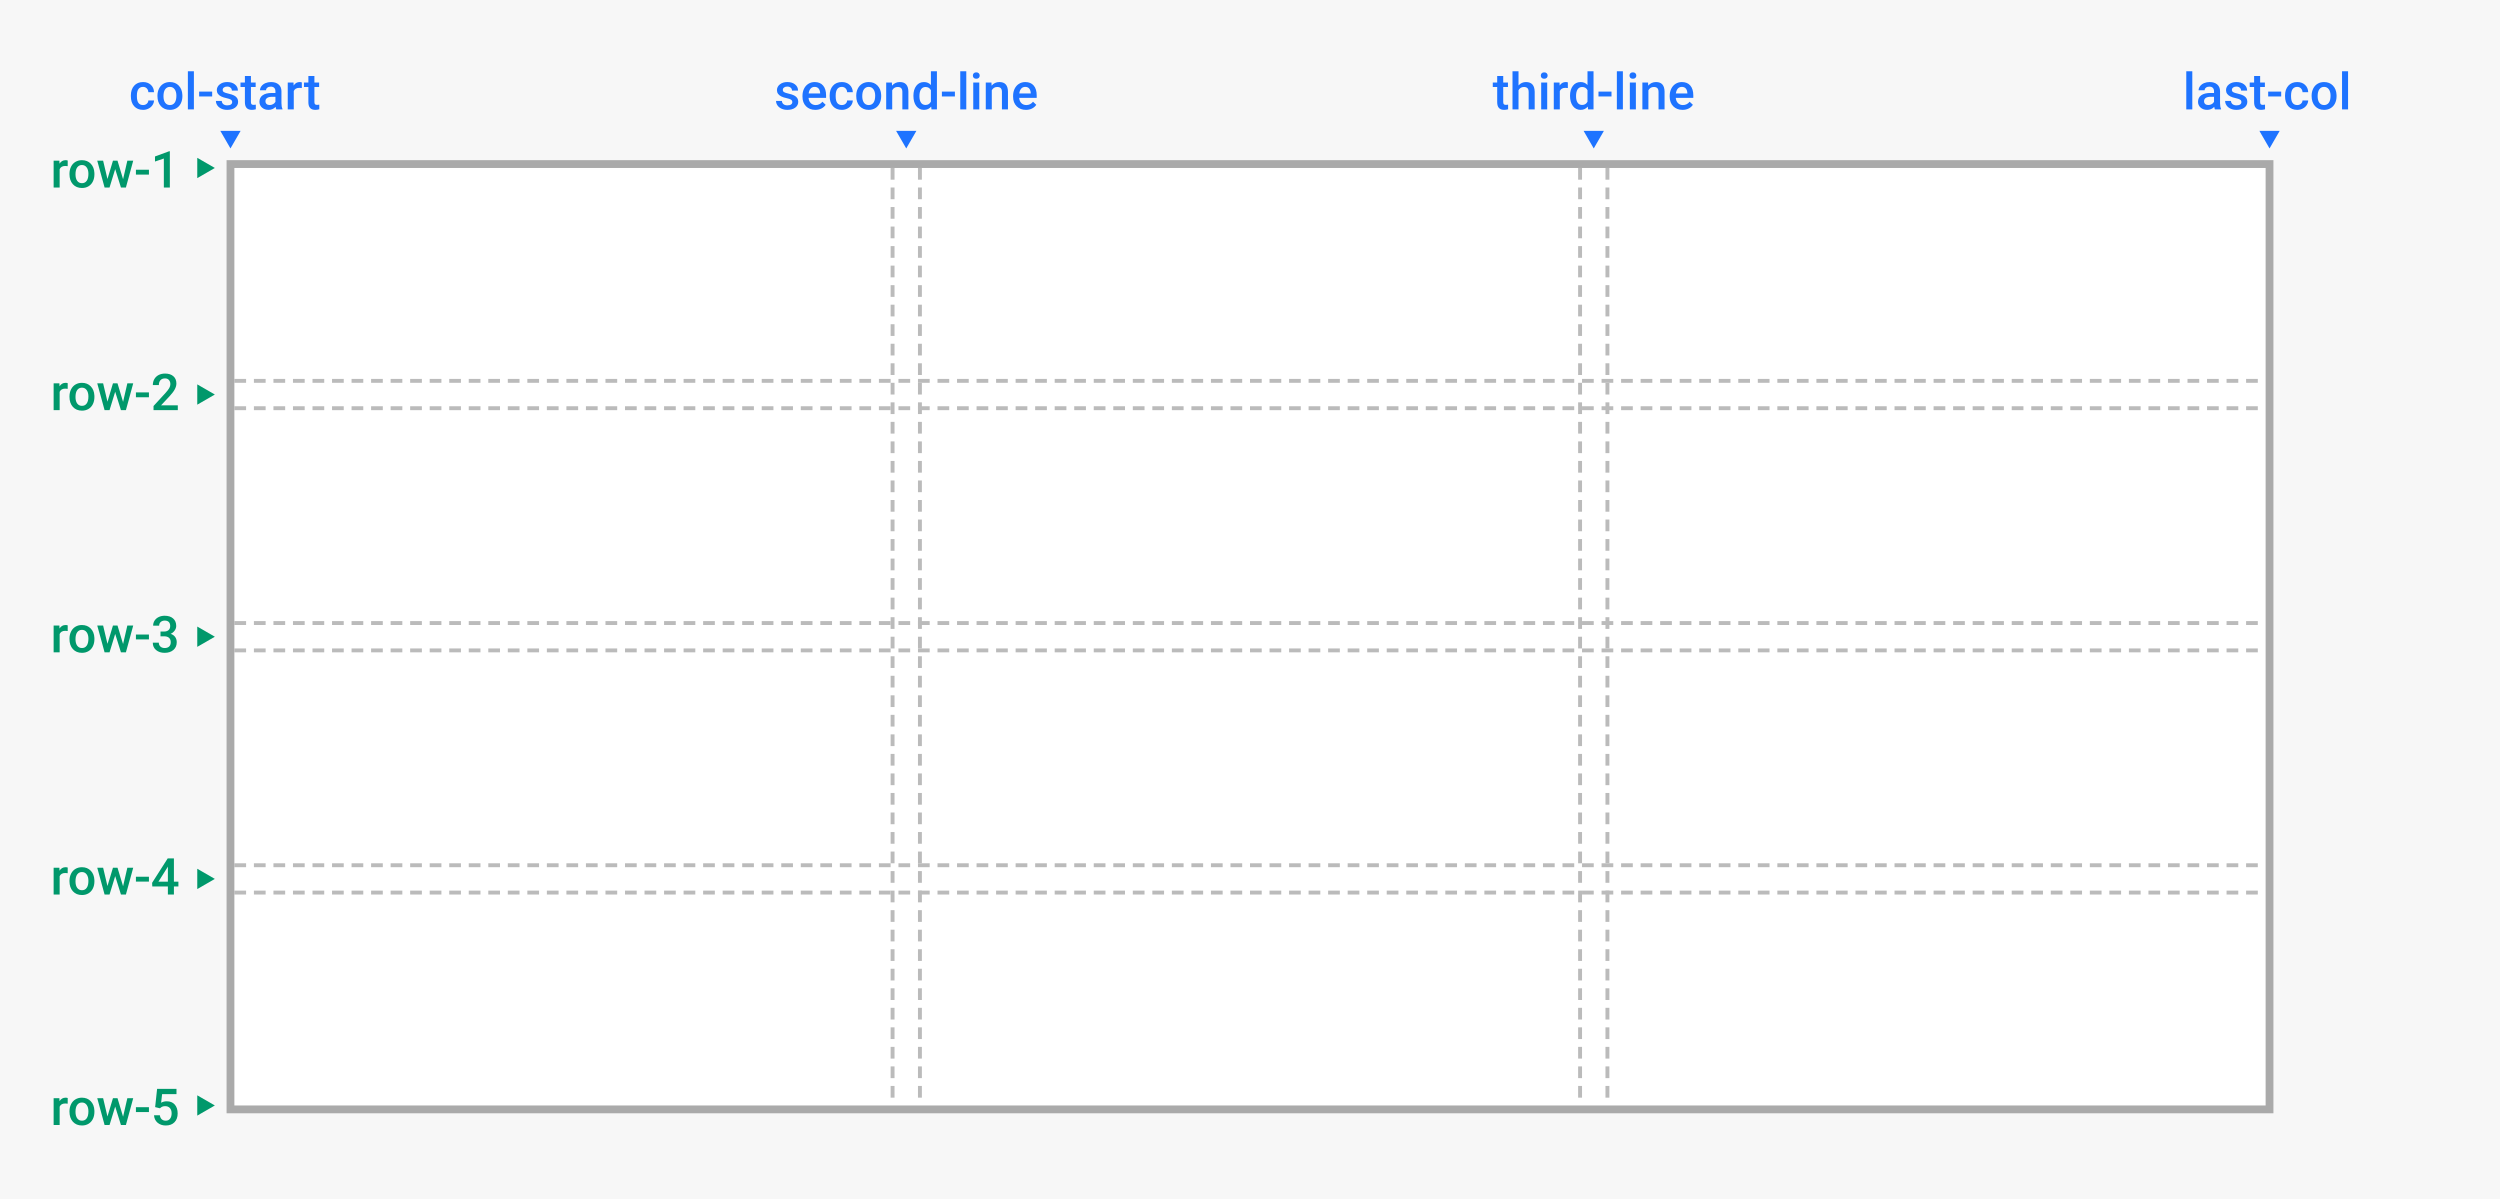 <svg width="640" height="307" viewBox="0 0 640 307" fill="none" xmlns="http://www.w3.org/2000/svg">
<rect width="640" height="307" fill="#F7F7F7"/>
<rect x="59" y="42" width="522" height="242" fill="white"/>
<path d="M228.5 43L228.5 283" stroke="#BBBBBB" stroke-dasharray="3 2"/>
<path d="M235.5 43L235.5 283" stroke="#BBBBBB" stroke-dasharray="3 2"/>
<path d="M404.5 43L404.5 283" stroke="#BBBBBB" stroke-dasharray="3 2"/>
<path d="M411.5 43L411.5 283" stroke="#BBBBBB" stroke-dasharray="3 2"/>
<path d="M60 104.5L580 104.5" stroke="#BBBBBB" stroke-dasharray="3 2"/>
<path d="M60 97.5L580 97.5" stroke="#BBBBBB" stroke-dasharray="3 2"/>
<path d="M60 166.5L580 166.5" stroke="#BBBBBB" stroke-dasharray="3 2"/>
<path d="M60 159.5L580 159.5" stroke="#BBBBBB" stroke-dasharray="3 2"/>
<path d="M60 228.5L580 228.5" stroke="#BBBBBB" stroke-dasharray="3 2"/>
<path d="M60 221.5L580 221.5" stroke="#BBBBBB" stroke-dasharray="3 2"/>
<rect x="59" y="42" width="522" height="242" stroke="#AAAAAA" stroke-width="2"/>
<path d="M36.612 26.895C36.997 26.895 37.316 26.783 37.57 26.559C37.824 26.335 37.96 26.058 37.977 25.727H39.43C39.413 26.155 39.28 26.555 39.03 26.927C38.781 27.295 38.442 27.587 38.015 27.803C37.587 28.019 37.126 28.127 36.631 28.127C35.67 28.127 34.908 27.816 34.346 27.194C33.783 26.572 33.502 25.713 33.502 24.617V24.458C33.502 23.413 33.781 22.577 34.339 21.951C34.898 21.32 35.66 21.005 36.624 21.005C37.441 21.005 38.106 21.244 38.618 21.722C39.134 22.196 39.405 22.82 39.43 23.595H37.977C37.96 23.201 37.824 22.877 37.57 22.623C37.321 22.37 37.001 22.243 36.612 22.243C36.112 22.243 35.727 22.425 35.456 22.789C35.186 23.148 35.048 23.696 35.044 24.433V24.68C35.044 25.425 35.177 25.981 35.444 26.35C35.715 26.713 36.104 26.895 36.612 26.895ZM40.306 24.502C40.306 23.83 40.44 23.224 40.706 22.687C40.973 22.145 41.347 21.731 41.83 21.443C42.312 21.151 42.866 21.005 43.493 21.005C44.419 21.005 45.171 21.303 45.746 21.9C46.326 22.497 46.639 23.288 46.685 24.274L46.692 24.636C46.692 25.313 46.561 25.918 46.298 26.451C46.04 26.984 45.668 27.397 45.181 27.689C44.699 27.981 44.14 28.127 43.505 28.127C42.536 28.127 41.76 27.805 41.176 27.162C40.596 26.515 40.306 25.654 40.306 24.579V24.502ZM41.849 24.636C41.849 25.342 41.995 25.897 42.287 26.299C42.579 26.697 42.985 26.895 43.505 26.895C44.026 26.895 44.43 26.692 44.718 26.286C45.01 25.88 45.156 25.285 45.156 24.502C45.156 23.808 45.005 23.258 44.705 22.852C44.409 22.446 44.005 22.243 43.493 22.243C42.989 22.243 42.589 22.444 42.293 22.846C41.997 23.244 41.849 23.84 41.849 24.636ZM49.637 28H48.095V18.25H49.637V28ZM54.315 24.693H50.983V23.449H54.315V24.693ZM59.438 26.134C59.438 25.859 59.324 25.649 59.095 25.505C58.871 25.361 58.496 25.235 57.972 25.125C57.447 25.015 57.009 24.875 56.658 24.706C55.888 24.333 55.502 23.794 55.502 23.087C55.502 22.494 55.752 21.999 56.252 21.602C56.751 21.204 57.386 21.005 58.156 21.005C58.977 21.005 59.639 21.208 60.143 21.614C60.65 22.02 60.904 22.547 60.904 23.195H59.362C59.362 22.899 59.252 22.653 59.032 22.459C58.812 22.26 58.52 22.16 58.156 22.16C57.817 22.16 57.54 22.238 57.324 22.395C57.113 22.552 57.007 22.761 57.007 23.023C57.007 23.26 57.106 23.445 57.305 23.576C57.504 23.707 57.906 23.84 58.511 23.976C59.116 24.107 59.59 24.265 59.933 24.452C60.28 24.634 60.536 24.854 60.701 25.112C60.87 25.37 60.955 25.683 60.955 26.051C60.955 26.669 60.699 27.171 60.187 27.556C59.675 27.936 59.004 28.127 58.175 28.127C57.612 28.127 57.111 28.025 56.67 27.822C56.23 27.619 55.888 27.34 55.642 26.984C55.397 26.629 55.274 26.246 55.274 25.835H56.772C56.793 26.199 56.931 26.481 57.185 26.68C57.438 26.874 57.775 26.972 58.194 26.972C58.6 26.972 58.909 26.895 59.121 26.743C59.332 26.587 59.438 26.384 59.438 26.134ZM64.237 19.462V21.132H65.449V22.274H64.237V26.108C64.237 26.371 64.288 26.561 64.389 26.68C64.495 26.794 64.681 26.851 64.948 26.851C65.126 26.851 65.305 26.83 65.487 26.788V27.981C65.136 28.078 64.797 28.127 64.472 28.127C63.287 28.127 62.694 27.473 62.694 26.166V22.274H61.565V21.132H62.694V19.462H64.237ZM70.737 28C70.669 27.869 70.61 27.655 70.559 27.359C70.068 27.871 69.467 28.127 68.756 28.127C68.067 28.127 67.504 27.93 67.068 27.537C66.632 27.143 66.414 26.656 66.414 26.077C66.414 25.345 66.685 24.784 67.227 24.395C67.772 24.001 68.551 23.804 69.562 23.804H70.508V23.354C70.508 22.998 70.409 22.715 70.21 22.503C70.011 22.287 69.709 22.179 69.302 22.179C68.951 22.179 68.663 22.268 68.439 22.446C68.215 22.619 68.103 22.841 68.103 23.112H66.56C66.56 22.736 66.685 22.384 66.935 22.059C67.184 21.729 67.523 21.47 67.95 21.284C68.382 21.098 68.862 21.005 69.391 21.005C70.195 21.005 70.836 21.208 71.314 21.614C71.793 22.016 72.038 22.583 72.051 23.315V26.413C72.051 27.031 72.138 27.524 72.311 27.892V28H70.737ZM69.042 26.889C69.347 26.889 69.632 26.815 69.899 26.667C70.17 26.519 70.373 26.32 70.508 26.07V24.775H69.677C69.106 24.775 68.676 24.875 68.388 25.074C68.1 25.273 67.957 25.554 67.957 25.918C67.957 26.214 68.054 26.451 68.249 26.629C68.447 26.802 68.712 26.889 69.042 26.889ZM77.262 22.541C77.059 22.507 76.85 22.49 76.634 22.49C75.927 22.49 75.451 22.761 75.206 23.303V28H73.663V21.132H75.136L75.174 21.9C75.546 21.303 76.062 21.005 76.723 21.005C76.943 21.005 77.125 21.035 77.269 21.094L77.262 22.541ZM80.487 19.462V21.132H81.699V22.274H80.487V26.108C80.487 26.371 80.538 26.561 80.639 26.68C80.745 26.794 80.931 26.851 81.198 26.851C81.376 26.851 81.555 26.83 81.737 26.788V27.981C81.386 28.078 81.047 28.127 80.722 28.127C79.537 28.127 78.944 27.473 78.944 26.166V22.274H77.814V21.132H78.944V19.462H80.487Z" fill="#1E73FF"/>
<path d="M17.328 42.541C17.125 42.507 16.915 42.49 16.699 42.49C15.992 42.49 15.516 42.761 15.271 43.303V48H13.729V41.132H15.201L15.239 41.9C15.612 41.303 16.128 41.005 16.788 41.005C17.008 41.005 17.19 41.035 17.334 41.094L17.328 42.541ZM17.785 44.502C17.785 43.83 17.918 43.224 18.185 42.687C18.451 42.145 18.826 41.731 19.308 41.443C19.791 41.151 20.345 41.005 20.971 41.005C21.898 41.005 22.649 41.303 23.225 41.9C23.804 42.497 24.117 43.288 24.164 44.274L24.17 44.636C24.17 45.313 24.039 45.918 23.777 46.451C23.519 46.984 23.146 47.397 22.66 47.689C22.177 47.981 21.619 48.127 20.984 48.127C20.015 48.127 19.238 47.805 18.654 47.162C18.075 46.515 17.785 45.654 17.785 44.579V44.502ZM19.327 44.636C19.327 45.342 19.473 45.897 19.765 46.299C20.057 46.697 20.463 46.895 20.984 46.895C21.504 46.895 21.909 46.692 22.196 46.286C22.488 45.88 22.634 45.285 22.634 44.502C22.634 43.808 22.484 43.258 22.184 42.852C21.887 42.446 21.483 42.243 20.971 42.243C20.468 42.243 20.068 42.444 19.771 42.846C19.475 43.243 19.327 43.84 19.327 44.636ZM31.508 45.873L32.6 41.132H34.105L32.232 48H30.962L29.49 43.284L28.043 48H26.773L24.894 41.132H26.398L27.509 45.823L28.919 41.132H30.08L31.508 45.873ZM38.129 44.693H34.796V43.449H38.129V44.693ZM43.48 48H41.944V40.58L39.678 41.354V40.053L43.283 38.726H43.48V48Z" fill="#00986B"/>
<path d="M17.328 99.541C17.125 99.507 16.915 99.49 16.699 99.49C15.992 99.49 15.516 99.761 15.271 100.303V105H13.729V98.132H15.201L15.239 98.9C15.612 98.303 16.128 98.005 16.788 98.005C17.008 98.005 17.19 98.034 17.334 98.094L17.328 99.541ZM17.785 101.502C17.785 100.83 17.918 100.224 18.185 99.687C18.451 99.145 18.826 98.731 19.308 98.443C19.791 98.151 20.345 98.005 20.971 98.005C21.898 98.005 22.649 98.303 23.225 98.9C23.804 99.497 24.117 100.288 24.164 101.274L24.17 101.636C24.17 102.313 24.039 102.918 23.777 103.451C23.519 103.984 23.146 104.397 22.66 104.689C22.177 104.981 21.619 105.127 20.984 105.127C20.015 105.127 19.238 104.805 18.654 104.162C18.075 103.515 17.785 102.653 17.785 101.579V101.502ZM19.327 101.636C19.327 102.342 19.473 102.897 19.765 103.299C20.057 103.697 20.463 103.896 20.984 103.896C21.504 103.896 21.909 103.692 22.196 103.286C22.488 102.88 22.634 102.285 22.634 101.502C22.634 100.808 22.484 100.258 22.184 99.852C21.887 99.446 21.483 99.243 20.971 99.243C20.468 99.243 20.068 99.444 19.771 99.846C19.475 100.243 19.327 100.84 19.327 101.636ZM31.508 102.874L32.6 98.132H34.105L32.232 105H30.962L29.49 100.284L28.043 105H26.773L24.894 98.132H26.398L27.509 102.823L28.919 98.132H30.08L31.508 102.874ZM38.129 101.693H34.796V100.449H38.129V101.693ZM45.518 105H39.303V103.94L42.382 100.582C42.826 100.087 43.141 99.674 43.328 99.344C43.518 99.01 43.613 98.676 43.613 98.341C43.613 97.901 43.488 97.546 43.239 97.275C42.993 97.004 42.661 96.869 42.242 96.869C41.743 96.869 41.356 97.021 41.081 97.326C40.806 97.63 40.668 98.047 40.668 98.576H39.126C39.126 98.013 39.252 97.508 39.506 97.059C39.764 96.606 40.13 96.255 40.605 96.005C41.083 95.756 41.633 95.631 42.255 95.631C43.152 95.631 43.859 95.857 44.375 96.31C44.895 96.759 45.156 97.381 45.156 98.176C45.156 98.638 45.025 99.122 44.762 99.63C44.504 100.133 44.079 100.707 43.486 101.35L41.227 103.769H45.518V105Z" fill="#00986B"/>
<path d="M17.328 161.541C17.125 161.507 16.915 161.49 16.699 161.49C15.992 161.49 15.516 161.761 15.271 162.303V167H13.729V160.132H15.201L15.239 160.9C15.612 160.303 16.128 160.005 16.788 160.005C17.008 160.005 17.19 160.035 17.334 160.094L17.328 161.541ZM17.785 163.502C17.785 162.83 17.918 162.224 18.185 161.687C18.451 161.145 18.826 160.731 19.308 160.443C19.791 160.151 20.345 160.005 20.971 160.005C21.898 160.005 22.649 160.303 23.225 160.9C23.804 161.497 24.117 162.288 24.164 163.274L24.17 163.636C24.17 164.313 24.039 164.918 23.777 165.451C23.519 165.984 23.146 166.397 22.66 166.689C22.177 166.981 21.619 167.127 20.984 167.127C20.015 167.127 19.238 166.805 18.654 166.162C18.075 165.515 17.785 164.653 17.785 163.579V163.502ZM19.327 163.636C19.327 164.342 19.473 164.897 19.765 165.299C20.057 165.697 20.463 165.896 20.984 165.896C21.504 165.896 21.909 165.692 22.196 165.286C22.488 164.88 22.634 164.285 22.634 163.502C22.634 162.808 22.484 162.258 22.184 161.852C21.887 161.446 21.483 161.243 20.971 161.243C20.468 161.243 20.068 161.444 19.771 161.846C19.475 162.243 19.327 162.84 19.327 163.636ZM31.508 164.874L32.6 160.132H34.105L32.232 167H30.962L29.49 162.284L28.043 167H26.773L24.894 160.132H26.398L27.509 164.823L28.919 160.132H30.08L31.508 164.874ZM38.129 163.693H34.796V162.449H38.129V163.693ZM41.087 161.674H42.026C42.5 161.67 42.875 161.547 43.15 161.306C43.429 161.065 43.569 160.716 43.569 160.259C43.569 159.819 43.453 159.478 43.22 159.237C42.991 158.991 42.64 158.869 42.166 158.869C41.751 158.869 41.411 158.989 41.144 159.23C40.877 159.467 40.744 159.778 40.744 160.164H39.202C39.202 159.69 39.327 159.258 39.576 158.869C39.83 158.479 40.181 158.177 40.63 157.961C41.083 157.741 41.588 157.631 42.147 157.631C43.069 157.631 43.793 157.864 44.318 158.329C44.847 158.79 45.111 159.434 45.111 160.259C45.111 160.674 44.978 161.065 44.711 161.433C44.449 161.797 44.108 162.072 43.69 162.258C44.197 162.432 44.582 162.705 44.845 163.077C45.111 163.45 45.245 163.894 45.245 164.41C45.245 165.24 44.959 165.9 44.388 166.391C43.821 166.882 43.074 167.127 42.147 167.127C41.258 167.127 40.53 166.89 39.963 166.416C39.396 165.942 39.113 165.312 39.113 164.524H40.655C40.655 164.931 40.791 165.261 41.062 165.515C41.337 165.769 41.705 165.896 42.166 165.896C42.644 165.896 43.021 165.769 43.296 165.515C43.571 165.261 43.709 164.893 43.709 164.41C43.709 163.924 43.565 163.549 43.277 163.287C42.989 163.024 42.562 162.893 41.995 162.893H41.087V161.674Z" fill="#00986B"/>
<path d="M17.328 223.541C17.125 223.507 16.915 223.49 16.699 223.49C15.992 223.49 15.516 223.761 15.271 224.303V229H13.729V222.132H15.201L15.239 222.9C15.612 222.303 16.128 222.005 16.788 222.005C17.008 222.005 17.19 222.035 17.334 222.094L17.328 223.541ZM17.785 225.502C17.785 224.83 17.918 224.224 18.185 223.687C18.451 223.145 18.826 222.731 19.308 222.443C19.791 222.151 20.345 222.005 20.971 222.005C21.898 222.005 22.649 222.303 23.225 222.9C23.804 223.497 24.117 224.288 24.164 225.274L24.17 225.636C24.17 226.313 24.039 226.918 23.777 227.451C23.519 227.984 23.146 228.397 22.66 228.689C22.177 228.981 21.619 229.127 20.984 229.127C20.015 229.127 19.238 228.805 18.654 228.162C18.075 227.515 17.785 226.653 17.785 225.579V225.502ZM19.327 225.636C19.327 226.342 19.473 226.897 19.765 227.299C20.057 227.697 20.463 227.896 20.984 227.896C21.504 227.896 21.909 227.692 22.196 227.286C22.488 226.88 22.634 226.285 22.634 225.502C22.634 224.808 22.484 224.258 22.184 223.852C21.887 223.446 21.483 223.243 20.971 223.243C20.468 223.243 20.068 223.444 19.771 223.846C19.475 224.243 19.327 224.84 19.327 225.636ZM31.508 226.874L32.6 222.132H34.105L32.232 229H30.962L29.49 224.284L28.043 229H26.773L24.894 222.132H26.398L27.509 226.823L28.919 222.132H30.08L31.508 226.874ZM38.129 225.693H34.796V224.449H38.129V225.693ZM44.521 225.706H45.67V226.943H44.521V229H42.978V226.943H38.986L38.941 226.004L42.928 219.758H44.521V225.706ZM40.56 225.706H42.978V221.846L42.864 222.049L40.56 225.706Z" fill="#00986B"/>
<path d="M17.328 282.541C17.125 282.507 16.915 282.49 16.699 282.49C15.992 282.49 15.516 282.761 15.271 283.303V288H13.729V281.132H15.201L15.239 281.9C15.612 281.303 16.128 281.005 16.788 281.005C17.008 281.005 17.19 281.035 17.334 281.094L17.328 282.541ZM17.785 284.502C17.785 283.83 17.918 283.224 18.185 282.687C18.451 282.145 18.826 281.731 19.308 281.443C19.791 281.151 20.345 281.005 20.971 281.005C21.898 281.005 22.649 281.303 23.225 281.9C23.804 282.497 24.117 283.288 24.164 284.274L24.17 284.636C24.17 285.313 24.039 285.918 23.777 286.451C23.519 286.984 23.146 287.397 22.66 287.689C22.177 287.981 21.619 288.127 20.984 288.127C20.015 288.127 19.238 287.805 18.654 287.162C18.075 286.515 17.785 285.653 17.785 284.579V284.502ZM19.327 284.636C19.327 285.342 19.473 285.897 19.765 286.299C20.057 286.697 20.463 286.896 20.984 286.896C21.504 286.896 21.909 286.692 22.196 286.286C22.488 285.88 22.634 285.285 22.634 284.502C22.634 283.808 22.484 283.258 22.184 282.852C21.887 282.446 21.483 282.243 20.971 282.243C20.468 282.243 20.068 282.444 19.771 282.846C19.475 283.243 19.327 283.84 19.327 284.636ZM31.508 285.874L32.6 281.132H34.105L32.232 288H30.962L29.49 283.284L28.043 288H26.773L24.894 281.132H26.398L27.509 285.823L28.919 281.132H30.08L31.508 285.874ZM38.129 284.693H34.796V283.449H38.129V284.693ZM39.716 283.417L40.217 278.758H45.181V280.091H41.499L41.246 282.3C41.673 282.054 42.155 281.932 42.693 281.932C43.573 281.932 44.257 282.213 44.743 282.776C45.234 283.339 45.48 284.096 45.48 285.048C45.48 285.988 45.209 286.737 44.667 287.295C44.125 287.85 43.383 288.127 42.439 288.127C41.593 288.127 40.89 287.888 40.331 287.41C39.777 286.927 39.477 286.292 39.43 285.505H40.922C40.981 285.954 41.142 286.299 41.404 286.54C41.667 286.777 42.009 286.896 42.433 286.896C42.907 286.896 43.275 286.726 43.537 286.388C43.804 286.049 43.937 285.588 43.937 285.004C43.937 284.441 43.791 283.997 43.499 283.671C43.207 283.341 42.805 283.176 42.293 283.176C42.014 283.176 41.777 283.214 41.582 283.29C41.387 283.362 41.176 283.506 40.947 283.722L39.716 283.417Z" fill="#00986B"/>
<path d="M202.833 26.134C202.833 25.859 202.718 25.649 202.49 25.505C202.265 25.361 201.891 25.235 201.366 25.125C200.841 25.015 200.403 24.875 200.052 24.706C199.282 24.333 198.897 23.794 198.897 23.087C198.897 22.494 199.147 21.999 199.646 21.602C200.145 21.204 200.78 21.005 201.55 21.005C202.371 21.005 203.034 21.208 203.537 21.614C204.045 22.02 204.299 22.547 204.299 23.195H202.756C202.756 22.899 202.646 22.653 202.426 22.459C202.206 22.26 201.914 22.16 201.55 22.16C201.212 22.16 200.935 22.238 200.719 22.395C200.507 22.552 200.401 22.761 200.401 23.023C200.401 23.26 200.501 23.445 200.7 23.576C200.899 23.707 201.301 23.84 201.906 23.976C202.511 24.107 202.985 24.265 203.328 24.452C203.675 24.634 203.931 24.854 204.096 25.112C204.265 25.37 204.35 25.683 204.35 26.051C204.35 26.669 204.094 27.171 203.582 27.556C203.069 27.936 202.399 28.127 201.569 28.127C201.007 28.127 200.505 28.025 200.065 27.822C199.625 27.619 199.282 27.34 199.037 26.984C198.791 26.629 198.668 26.246 198.668 25.835H200.167C200.188 26.199 200.325 26.481 200.579 26.68C200.833 26.874 201.169 26.972 201.588 26.972C201.995 26.972 202.304 26.895 202.515 26.743C202.727 26.587 202.833 26.384 202.833 26.134ZM208.723 28.127C207.746 28.127 206.952 27.82 206.343 27.206C205.738 26.589 205.435 25.768 205.435 24.744V24.553C205.435 23.868 205.566 23.256 205.829 22.719C206.095 22.177 206.468 21.756 206.946 21.456C207.424 21.155 207.957 21.005 208.545 21.005C209.481 21.005 210.202 21.303 210.71 21.9C211.222 22.497 211.478 23.341 211.478 24.433V25.055H206.99C207.037 25.622 207.225 26.07 207.555 26.4C207.889 26.73 208.308 26.895 208.812 26.895C209.519 26.895 210.094 26.61 210.539 26.039L211.37 26.832C211.095 27.242 210.727 27.562 210.266 27.791C209.809 28.015 209.294 28.127 208.723 28.127ZM208.539 22.243C208.116 22.243 207.773 22.391 207.511 22.687C207.253 22.983 207.088 23.396 207.016 23.925H209.955V23.811C209.921 23.294 209.783 22.905 209.542 22.643C209.301 22.376 208.966 22.243 208.539 22.243ZM215.502 26.895C215.888 26.895 216.207 26.783 216.461 26.559C216.715 26.335 216.85 26.058 216.867 25.727H218.321C218.304 26.155 218.171 26.555 217.921 26.927C217.671 27.295 217.333 27.587 216.905 27.803C216.478 28.019 216.017 28.127 215.521 28.127C214.561 28.127 213.799 27.816 213.236 27.194C212.674 26.572 212.392 25.713 212.392 24.617V24.458C212.392 23.413 212.671 22.577 213.23 21.951C213.789 21.32 214.55 21.005 215.515 21.005C216.332 21.005 216.996 21.244 217.508 21.722C218.025 22.196 218.295 22.82 218.321 23.595H216.867C216.85 23.201 216.715 22.877 216.461 22.623C216.211 22.37 215.892 22.243 215.502 22.243C215.003 22.243 214.618 22.425 214.347 22.789C214.076 23.148 213.939 23.696 213.935 24.433V24.68C213.935 25.425 214.068 25.981 214.334 26.35C214.605 26.713 214.995 26.895 215.502 26.895ZM219.197 24.502C219.197 23.83 219.33 23.224 219.597 22.687C219.863 22.145 220.238 21.731 220.72 21.443C221.203 21.151 221.757 21.005 222.383 21.005C223.31 21.005 224.061 21.303 224.637 21.9C225.216 22.497 225.53 23.288 225.576 24.274L225.583 24.636C225.583 25.313 225.451 25.918 225.189 26.451C224.931 26.984 224.558 27.397 224.072 27.689C223.589 27.981 223.031 28.127 222.396 28.127C221.427 28.127 220.65 27.805 220.066 27.162C219.487 26.515 219.197 25.654 219.197 24.579V24.502ZM220.739 24.636C220.739 25.342 220.885 25.897 221.177 26.299C221.469 26.697 221.875 26.895 222.396 26.895C222.917 26.895 223.321 26.692 223.608 26.286C223.9 25.88 224.046 25.285 224.046 24.502C224.046 23.808 223.896 23.258 223.596 22.852C223.299 22.446 222.895 22.243 222.383 22.243C221.88 22.243 221.48 22.444 221.184 22.846C220.887 23.244 220.739 23.84 220.739 24.636ZM228.318 21.132L228.363 21.925C228.871 21.312 229.537 21.005 230.362 21.005C231.793 21.005 232.521 21.824 232.546 23.461V28H231.003V23.55C231.003 23.114 230.908 22.793 230.718 22.585C230.532 22.374 230.225 22.268 229.797 22.268C229.175 22.268 228.712 22.549 228.407 23.112V28H226.865V21.132H228.318ZM233.834 24.515C233.834 23.457 234.08 22.609 234.571 21.97C235.062 21.326 235.72 21.005 236.545 21.005C237.273 21.005 237.861 21.259 238.31 21.767V18.25H239.852V28H238.456L238.379 27.289C237.918 27.848 237.302 28.127 236.532 28.127C235.728 28.127 235.076 27.803 234.577 27.156C234.082 26.508 233.834 25.628 233.834 24.515ZM235.377 24.648C235.377 25.347 235.51 25.893 235.777 26.286C236.048 26.675 236.431 26.87 236.926 26.87C237.556 26.87 238.018 26.589 238.31 26.026V23.093C238.026 22.543 237.569 22.268 236.938 22.268C236.439 22.268 236.054 22.467 235.783 22.865C235.512 23.258 235.377 23.853 235.377 24.648ZM244.454 24.693H241.122V23.449H244.454V24.693ZM247.368 28H245.825V18.25H247.368V28ZM250.694 28H249.151V21.132H250.694V28ZM249.056 19.348C249.056 19.111 249.13 18.914 249.278 18.758C249.431 18.601 249.646 18.523 249.926 18.523C250.205 18.523 250.421 18.601 250.573 18.758C250.726 18.914 250.802 19.111 250.802 19.348C250.802 19.581 250.726 19.776 250.573 19.932C250.421 20.084 250.205 20.161 249.926 20.161C249.646 20.161 249.431 20.084 249.278 19.932C249.13 19.776 249.056 19.581 249.056 19.348ZM253.811 21.132L253.855 21.925C254.363 21.312 255.029 21.005 255.854 21.005C257.285 21.005 258.013 21.824 258.038 23.461V28H256.496V23.55C256.496 23.114 256.4 22.793 256.21 22.585C256.024 22.374 255.717 22.268 255.29 22.268C254.667 22.268 254.204 22.549 253.899 23.112V28H252.357V21.132H253.811ZM262.64 28.127C261.663 28.127 260.869 27.82 260.26 27.206C259.655 26.589 259.352 25.768 259.352 24.744V24.553C259.352 23.868 259.483 23.256 259.746 22.719C260.012 22.177 260.385 21.756 260.863 21.456C261.341 21.155 261.874 21.005 262.462 21.005C263.398 21.005 264.119 21.303 264.627 21.9C265.139 22.497 265.395 23.341 265.395 24.433V25.055H260.907C260.954 25.622 261.142 26.07 261.472 26.4C261.806 26.73 262.225 26.895 262.729 26.895C263.436 26.895 264.011 26.61 264.456 26.039L265.287 26.832C265.012 27.242 264.644 27.562 264.183 27.791C263.726 28.015 263.211 28.127 262.64 28.127ZM262.456 22.243C262.033 22.243 261.69 22.391 261.428 22.687C261.17 22.983 261.005 23.396 260.933 23.925H263.872V23.811C263.838 23.294 263.7 22.905 263.459 22.643C263.218 22.376 262.883 22.243 262.456 22.243Z" fill="#1E73FF"/>
<path d="M384.825 19.462V21.132H386.037V22.274H384.825V26.108C384.825 26.371 384.875 26.561 384.977 26.68C385.083 26.794 385.269 26.851 385.536 26.851C385.713 26.851 385.893 26.83 386.075 26.788V27.981C385.724 28.078 385.385 28.127 385.06 28.127C383.875 28.127 383.282 27.473 383.282 26.166V22.274H382.152V21.132H383.282V19.462H384.825ZM388.741 21.881C389.245 21.297 389.882 21.005 390.652 21.005C392.116 21.005 392.859 21.841 392.88 23.512V28H391.337V23.569C391.337 23.095 391.234 22.761 391.026 22.566C390.823 22.367 390.523 22.268 390.125 22.268C389.507 22.268 389.046 22.543 388.741 23.093V28H387.199V18.25H388.741V21.881ZM396.085 28H394.543V21.132H396.085V28ZM394.448 19.348C394.448 19.111 394.522 18.914 394.67 18.758C394.822 18.601 395.038 18.523 395.317 18.523C395.597 18.523 395.812 18.601 395.965 18.758C396.117 18.914 396.193 19.111 396.193 19.348C396.193 19.581 396.117 19.776 395.965 19.932C395.812 20.084 395.597 20.161 395.317 20.161C395.038 20.161 394.822 20.084 394.67 19.932C394.522 19.776 394.448 19.581 394.448 19.348ZM401.367 22.541C401.164 22.507 400.954 22.49 400.738 22.49C400.032 22.49 399.556 22.761 399.31 23.303V28H397.768V21.132H399.24L399.278 21.9C399.651 21.303 400.167 21.005 400.827 21.005C401.047 21.005 401.229 21.035 401.373 21.094L401.367 22.541ZM401.925 24.515C401.925 23.457 402.171 22.609 402.662 21.97C403.153 21.326 403.811 21.005 404.636 21.005C405.364 21.005 405.952 21.259 406.4 21.767V18.25H407.943V28H406.546L406.47 27.289C406.009 27.848 405.393 28.127 404.623 28.127C403.819 28.127 403.167 27.803 402.668 27.156C402.173 26.508 401.925 25.628 401.925 24.515ZM403.468 24.648C403.468 25.347 403.601 25.893 403.868 26.286C404.139 26.675 404.521 26.87 405.017 26.87C405.647 26.87 406.108 26.589 406.4 26.026V23.093C406.117 22.543 405.66 22.268 405.029 22.268C404.53 22.268 404.145 22.467 403.874 22.865C403.603 23.258 403.468 23.853 403.468 24.648ZM412.545 24.693H409.212V23.449H412.545V24.693ZM415.458 28H413.916V18.25H415.458V28ZM418.785 28H417.242V21.132H418.785V28ZM417.147 19.348C417.147 19.111 417.221 18.914 417.369 18.758C417.521 18.601 417.737 18.523 418.017 18.523C418.296 18.523 418.512 18.601 418.664 18.758C418.816 18.914 418.893 19.111 418.893 19.348C418.893 19.581 418.816 19.776 418.664 19.932C418.512 20.084 418.296 20.161 418.017 20.161C417.737 20.161 417.521 20.084 417.369 19.932C417.221 19.776 417.147 19.581 417.147 19.348ZM421.901 21.132L421.946 21.925C422.454 21.312 423.12 21.005 423.945 21.005C425.376 21.005 426.104 21.824 426.129 23.461V28H424.586V23.55C424.586 23.114 424.491 22.793 424.301 22.585C424.115 22.374 423.808 22.268 423.38 22.268C422.758 22.268 422.295 22.549 421.99 23.112V28H420.448V21.132H421.901ZM430.731 28.127C429.753 28.127 428.96 27.82 428.351 27.206C427.745 26.589 427.443 25.768 427.443 24.744V24.553C427.443 23.868 427.574 23.256 427.836 22.719C428.103 22.177 428.475 21.756 428.954 21.456C429.432 21.155 429.965 21.005 430.553 21.005C431.488 21.005 432.21 21.303 432.718 21.9C433.23 22.497 433.486 23.341 433.486 24.433V25.055H428.998C429.045 25.622 429.233 26.07 429.563 26.4C429.897 26.73 430.316 26.895 430.82 26.895C431.527 26.895 432.102 26.61 432.546 26.039L433.378 26.832C433.103 27.242 432.735 27.562 432.273 27.791C431.816 28.015 431.302 28.127 430.731 28.127ZM430.547 22.243C430.124 22.243 429.781 22.391 429.519 22.687C429.26 22.983 429.095 23.396 429.023 23.925H431.962V23.811C431.929 23.294 431.791 22.905 431.55 22.643C431.309 22.376 430.974 22.243 430.547 22.243Z" fill="#1E73FF"/>
<path d="M561.229 28H559.687V18.25H561.229V28ZM567.018 28C566.95 27.869 566.891 27.655 566.84 27.359C566.349 27.871 565.749 28.127 565.038 28.127C564.348 28.127 563.785 27.93 563.349 27.537C562.913 27.143 562.695 26.656 562.695 26.077C562.695 25.345 562.966 24.784 563.508 24.395C564.054 24.001 564.832 23.804 565.844 23.804H566.79V23.354C566.79 22.998 566.69 22.715 566.491 22.503C566.292 22.287 565.99 22.179 565.583 22.179C565.232 22.179 564.944 22.268 564.72 22.446C564.496 22.619 564.384 22.841 564.384 23.112H562.841C562.841 22.736 562.966 22.384 563.216 22.059C563.465 21.729 563.804 21.47 564.231 21.284C564.663 21.098 565.143 21.005 565.672 21.005C566.476 21.005 567.118 21.208 567.596 21.614C568.074 22.016 568.319 22.583 568.332 23.315V26.413C568.332 27.031 568.419 27.524 568.592 27.892V28H567.018ZM565.323 26.889C565.628 26.889 565.914 26.815 566.18 26.667C566.451 26.519 566.654 26.32 566.79 26.07V24.775H565.958C565.387 24.775 564.957 24.875 564.669 25.074C564.382 25.273 564.238 25.554 564.238 25.918C564.238 26.214 564.335 26.451 564.53 26.629C564.729 26.802 564.993 26.889 565.323 26.889ZM573.797 26.134C573.797 25.859 573.683 25.649 573.455 25.505C573.23 25.361 572.856 25.235 572.331 25.125C571.806 25.015 571.368 24.875 571.017 24.706C570.247 24.333 569.862 23.794 569.862 23.087C569.862 22.494 570.111 21.999 570.611 21.602C571.11 21.204 571.745 21.005 572.515 21.005C573.336 21.005 573.998 21.208 574.502 21.614C575.01 22.02 575.264 22.547 575.264 23.195H573.721C573.721 22.899 573.611 22.653 573.391 22.459C573.171 22.26 572.879 22.16 572.515 22.16C572.177 22.16 571.899 22.238 571.684 22.395C571.472 22.552 571.366 22.761 571.366 23.023C571.366 23.26 571.466 23.445 571.665 23.576C571.863 23.707 572.265 23.84 572.871 23.976C573.476 24.107 573.95 24.265 574.292 24.452C574.639 24.634 574.896 24.854 575.061 25.112C575.23 25.37 575.314 25.683 575.314 26.051C575.314 26.669 575.058 27.171 574.546 27.556C574.034 27.936 573.364 28.127 572.534 28.127C571.971 28.127 571.47 28.025 571.03 27.822C570.59 27.619 570.247 27.34 570.001 26.984C569.756 26.629 569.633 26.246 569.633 25.835H571.131C571.153 26.199 571.29 26.481 571.544 26.68C571.798 26.874 572.134 26.972 572.553 26.972C572.959 26.972 573.268 26.895 573.48 26.743C573.692 26.587 573.797 26.384 573.797 26.134ZM578.596 19.462V21.132H579.809V22.274H578.596V26.108C578.596 26.371 578.647 26.561 578.749 26.68C578.854 26.794 579.041 26.851 579.307 26.851C579.485 26.851 579.665 26.83 579.847 26.788V27.981C579.495 28.078 579.157 28.127 578.831 28.127C577.646 28.127 577.054 27.473 577.054 26.166V22.274H575.924V21.132H577.054V19.462H578.596ZM583.985 24.693H580.653V23.449H583.985V24.693ZM588.08 26.895C588.465 26.895 588.784 26.783 589.038 26.559C589.292 26.335 589.427 26.058 589.444 25.727H590.898C590.881 26.155 590.748 26.555 590.498 26.927C590.248 27.295 589.91 27.587 589.482 27.803C589.055 28.019 588.594 28.127 588.099 28.127C587.138 28.127 586.376 27.816 585.813 27.194C585.251 26.572 584.969 25.713 584.969 24.617V24.458C584.969 23.413 585.249 22.577 585.807 21.951C586.366 21.32 587.127 21.005 588.092 21.005C588.909 21.005 589.573 21.244 590.085 21.722C590.602 22.196 590.873 22.82 590.898 23.595H589.444C589.427 23.201 589.292 22.877 589.038 22.623C588.788 22.37 588.469 22.243 588.08 22.243C587.58 22.243 587.195 22.425 586.924 22.789C586.653 23.148 586.516 23.696 586.512 24.433V24.68C586.512 25.425 586.645 25.981 586.912 26.35C587.182 26.713 587.572 26.895 588.08 26.895ZM591.774 24.502C591.774 23.83 591.907 23.224 592.174 22.687C592.44 22.145 592.815 21.731 593.297 21.443C593.78 21.151 594.334 21.005 594.96 21.005C595.887 21.005 596.638 21.303 597.214 21.9C597.794 22.497 598.107 23.288 598.153 24.274L598.16 24.636C598.16 25.313 598.028 25.918 597.766 26.451C597.508 26.984 597.136 27.397 596.649 27.689C596.167 27.981 595.608 28.127 594.973 28.127C594.004 28.127 593.228 27.805 592.644 27.162C592.064 26.515 591.774 25.654 591.774 24.579V24.502ZM593.316 24.636C593.316 25.342 593.462 25.897 593.754 26.299C594.046 26.697 594.453 26.895 594.973 26.895C595.494 26.895 595.898 26.692 596.186 26.286C596.478 25.88 596.624 25.285 596.624 24.502C596.624 23.808 596.473 23.258 596.173 22.852C595.877 22.446 595.472 22.243 594.96 22.243C594.457 22.243 594.057 22.444 593.761 22.846C593.465 23.244 593.316 23.84 593.316 24.636ZM601.105 28H599.562V18.25H601.105V28Z" fill="#1E73FF"/>
<path d="M59 38L56.402 33.5L61.598 33.5L59 38Z" fill="#1E73FF"/>
<path d="M55 43L50.5 45.598L50.5 40.402L55 43Z" fill="#00986B"/>
<path d="M55 101L50.5 103.598L50.5 98.402L55 101Z" fill="#00986B"/>
<path d="M55 163L50.5 165.598L50.5 160.402L55 163Z" fill="#00986B"/>
<path d="M55 225L50.5 227.598L50.5 222.402L55 225Z" fill="#00986B"/>
<path d="M55 283L50.5 285.598L50.5 280.402L55 283Z" fill="#00986B"/>
<path d="M232 38L229.402 33.5L234.598 33.5L232 38Z" fill="#1E73FF"/>
<path d="M408 38L405.402 33.5L410.598 33.5L408 38Z" fill="#1E73FF"/>
<path d="M581 38L578.402 33.5L583.598 33.5L581 38Z" fill="#1E73FF"/>
<!-- made by UXKM, K.S.Chu -->
</svg>
